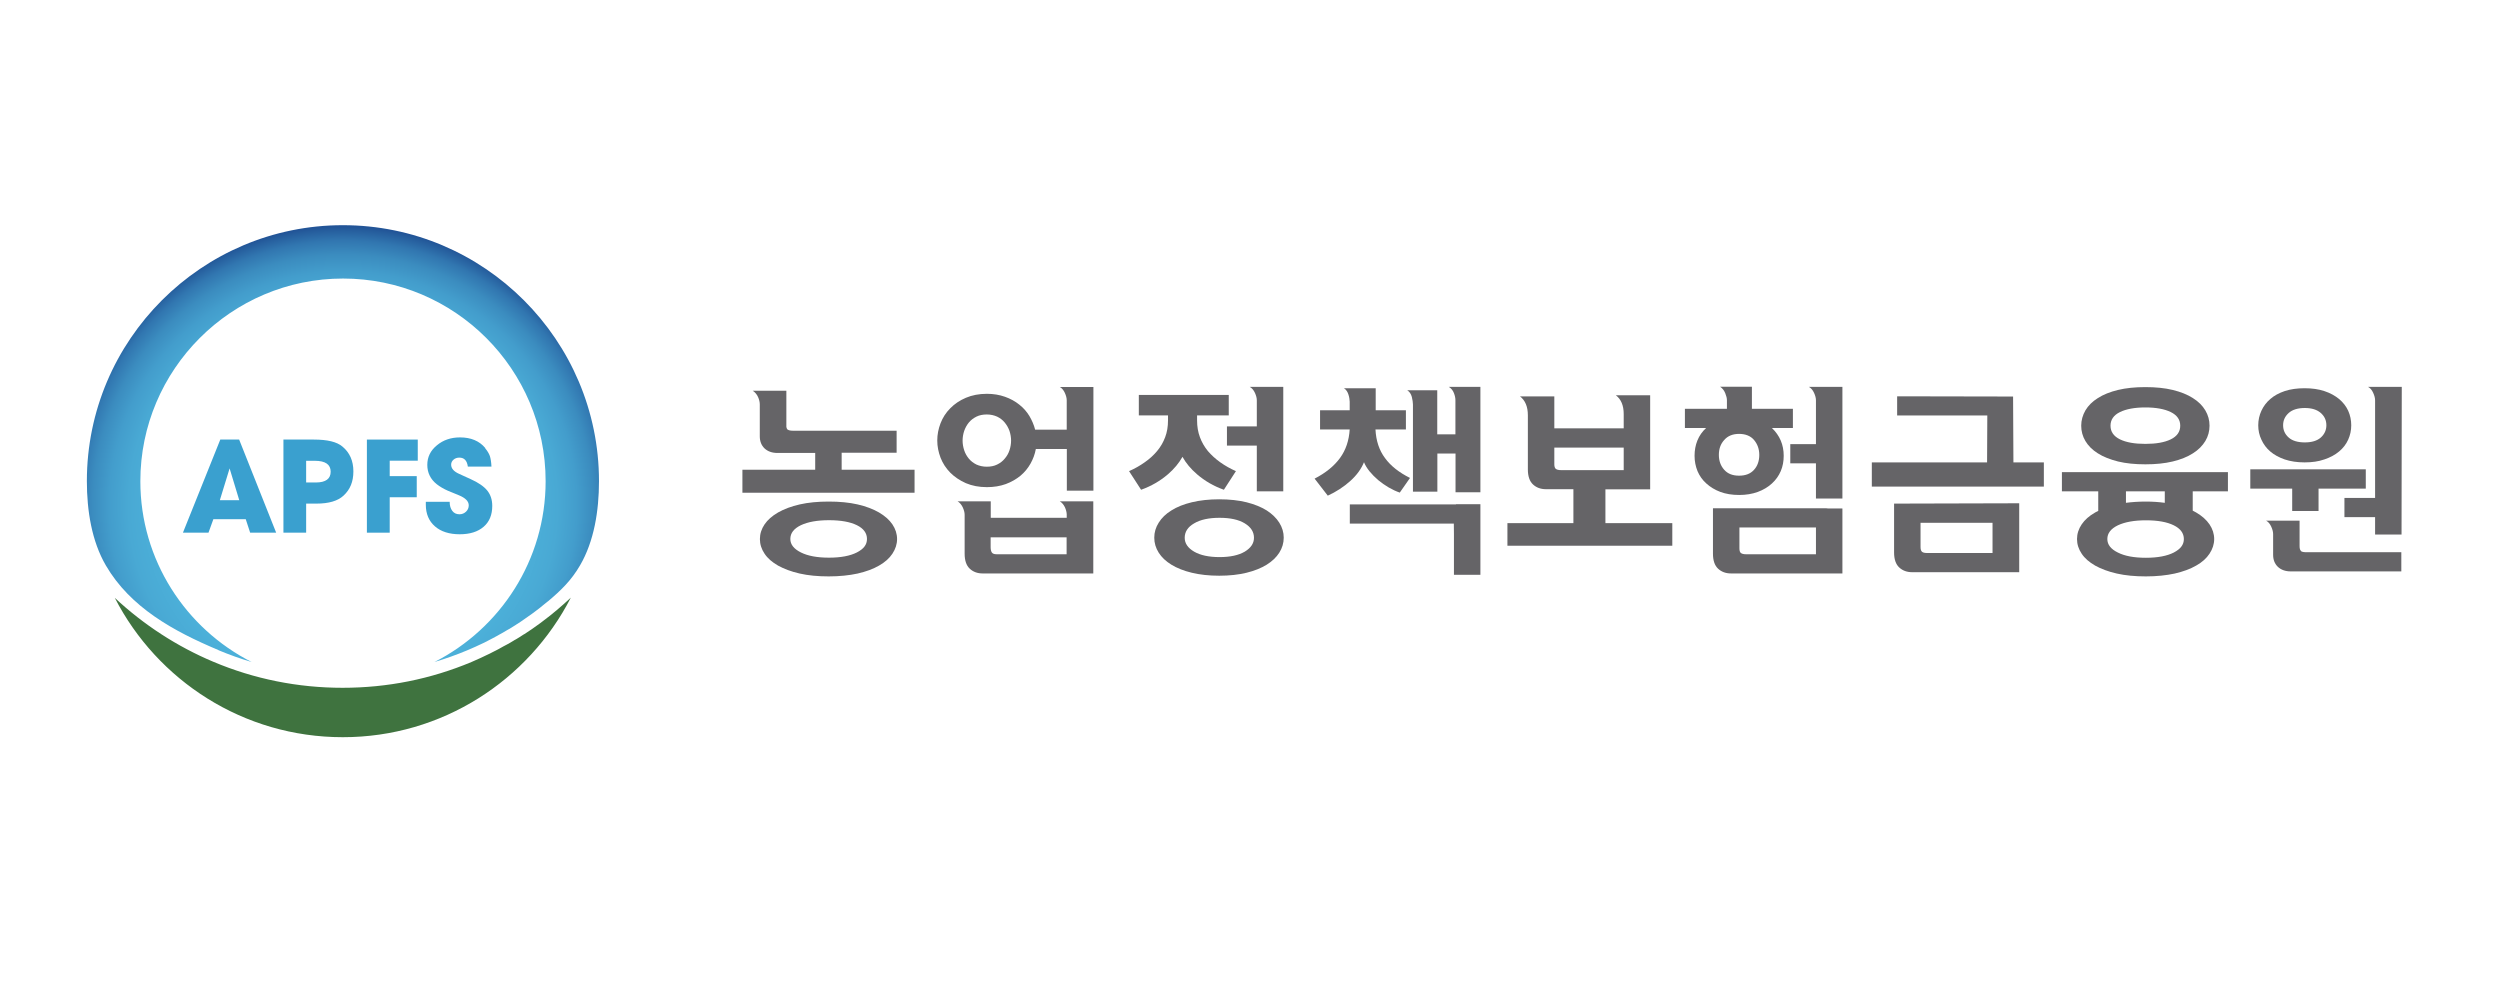 <?xml version="1.0" encoding="UTF-8"?>
<svg id="Layer_2" data-name="Layer 2" xmlns="http://www.w3.org/2000/svg" xmlns:xlink="http://www.w3.org/1999/xlink" viewBox="0 0 220.16 88.06">
  <defs>
    <style>
      .cls-1 {
        fill: none;
      }

      .cls-1, .cls-2, .cls-3, .cls-4, .cls-5 {
        stroke-width: 0px;
      }

      .cls-2 {
        fill: #656467;
      }

      .cls-3 {
        fill: #3aa0cf;
      }

      .cls-4 {
        fill: url(#radial-gradient-2);
      }

      .cls-5 {
        fill: url(#radial-gradient);
      }
    </style>
    <radialGradient id="radial-gradient" cx="30.15" cy="44.41" fx="30.15" fy="44.41" r="24.51" gradientTransform="translate(.06 .06)" gradientUnits="userSpaceOnUse">
      <stop offset="0" stop-color="#b8d6ec"/>
      <stop offset=".39" stop-color="#4db2db"/>
      <stop offset=".67" stop-color="#4cb0d9"/>
      <stop offset=".77" stop-color="#49a9d4"/>
      <stop offset=".84" stop-color="#439dcc"/>
      <stop offset=".9" stop-color="#3b8cbf"/>
      <stop offset=".95" stop-color="#3176b0"/>
      <stop offset=".99" stop-color="#255c9c"/>
      <stop offset="1" stop-color="#225497"/>
    </radialGradient>
    <radialGradient id="radial-gradient-2" cx="30.57" cy="7541.95" fx="30.57" fy="7541.95" r="19.3" gradientTransform="translate(.06 -4064.85) scale(1 .55)" gradientUnits="userSpaceOnUse">
      <stop offset="0" stop-color="#85b443"/>
      <stop offset=".43" stop-color="#82b242"/>
      <stop offset=".62" stop-color="#7bab42"/>
      <stop offset=".76" stop-color="#6f9f41"/>
      <stop offset=".87" stop-color="#5d8f40"/>
      <stop offset=".97" stop-color="#46793f"/>
      <stop offset="1" stop-color="#3f733f"/>
    </radialGradient>
  </defs>
  <g id="_고객사" data-name="고객사">
    <g>
      <rect class="cls-1" width="220.16" height="88.06"/>
      <g>
        <g>
          <g>
            <path class="cls-3" d="m22.03,46.91l-.39-1.19h-2.85l-.43,1.19h-2.25l3.29-8.2h1.66l3.26,8.2h-2.28Zm-1.81-5.66l-.86,2.8h1.71l-.85-2.8Z"/>
            <path class="cls-3" d="m26.96,46.91h-2v-8.2h2.68c1.19,0,2.03.2,2.52.62.64.53.96,1.26.96,2.18s-.29,1.6-.86,2.13c-.51.48-1.31.71-2.4.71h-.9v2.57Zm0-6.34v1.92h.85c.87,0,1.31-.32,1.31-.95s-.46-.96-1.39-.96h-.76Z"/>
            <path class="cls-3" d="m34.32,46.91h-2.01v-8.2h4.48v1.86h-2.47v1.36h2.38v1.86h-2.38v3.12Z"/>
            <path class="cls-3" d="m42.73,39.48c.2.24.33.46.41.68.07.22.12.53.14.93h-2.08c-.07-.53-.32-.79-.75-.79-.2,0-.37.06-.51.18-.14.12-.21.27-.21.44,0,.33.23.6.7.81l1.01.46c.69.31,1.18.65,1.47,1.01.29.36.44.81.44,1.35,0,.79-.25,1.4-.76,1.84-.51.44-1.21.66-2.11.66s-1.65-.23-2.18-.7c-.53-.46-.8-1.1-.8-1.89v-.27h2.1c0,.34.08.6.23.8.15.2.36.3.63.3.23,0,.42-.08.58-.23.16-.15.24-.34.24-.56,0-.35-.29-.65-.88-.89l-.95-.39c-.39-.17-.72-.37-.99-.58-.55-.44-.83-1.01-.83-1.7s.28-1.26.84-1.72c.56-.47,1.24-.7,2.04-.7.96,0,1.7.31,2.22.93Z"/>
          </g>
          <path class="cls-5" d="m19.24,57.26c.96.4,1.93.75,2.92,1.04-5.81-2.95-9.8-8.98-9.8-15.92,0-9.84,8.01-17.85,17.85-17.85s17.84,8,17.84,17.85c0,6.94-3.99,12.97-9.79,15.92.97-.29,1.93-.63,2.86-1.02.26-.11.52-.22.78-.34.07-.03.13-.06.19-.09l.24-.11c.11-.05.23-.1.34-.16.1-.05.19-.1.29-.15l.25-.13c.07-.04.14-.07.21-.11.13-.07.26-.14.39-.21l.19-.11s.1-.05.15-.08c.18-.1.35-.2.53-.31l.09-.05s.07-.04.11-.06c.19-.11.38-.23.56-.35l.07-.05s.05-.03.07-.04c.2-.13.4-.26.59-.4l.1-.07c.18-.13.38-.27.61-.43l.07-.05c.2-.15.4-.3.62-.47l.03-.03c.21-.16.42-.33.63-.51h.01c1.17-.98,2.08-1.87,2.84-3.18,1.24-2.12,1.67-4.82,1.67-7.41,0-12.43-10.12-22.55-22.55-22.55S7.65,29.94,7.65,42.37c0,2.6.43,5.29,1.67,7.42,2.16,3.71,5.97,5.8,9.92,7.46Z"/>
          <path class="cls-4" d="m30.2,64.92c8.74,0,16.33-5,20.07-12.29-.43.4-.87.79-1.32,1.17h-.01c-.23.2-.44.37-.66.54l-.03.02c-.23.18-.45.34-.65.5l-.07.05c-.23.17-.44.31-.63.45l-.1.07c-.25.17-.43.29-.62.41-.03.02-.06.04-.09.05l-.06.04c-.19.13-.39.25-.59.37-.04.02-.08.05-.13.07l-.08.05c-.18.11-.36.22-.55.32-.05.03-.11.06-.17.09l-.19.1c-.14.08-.27.15-.41.23-.08.04-.15.08-.23.12l-.24.12c-.1.05-.21.1-.31.16-.12.06-.24.11-.36.17l-.23.11c-.07.04-.14.07-.21.1-.27.12-.54.24-.81.36-3.6,1.51-7.42,2.27-11.35,2.27s-7.78-.77-11.38-2.29c-3.19-1.34-6.14-3.26-8.68-5.63,3.74,7.28,11.33,12.27,20.07,12.27Z"/>
        </g>
        <path class="cls-2" d="m104.14,40.24c.3.54.72,1.05,1.28,1.53.67.58,1.46,1.04,2.36,1.36l1.06-1.64c-.5-.22-.96-.48-1.38-.78-.42-.3-.78-.63-1.09-.99-.3-.37-.54-.78-.7-1.22-.17-.45-.25-.95-.25-1.48v-.44h2.79v-1.8h-7.92v1.8h2.57v.44c0,.54-.08,1.03-.25,1.48-.17.45-.4.85-.71,1.22-.3.36-.67.7-1.09.99-.42.3-.88.56-1.38.78l1.06,1.64c.9-.32,1.68-.78,2.36-1.36.56-.48.98-1,1.28-1.53Z"/>
        <path class="cls-2" d="m74.11,39.87h4.85v-1.94h-9.15c-.21,0-.36-.04-.45-.1-.06-.05-.09-.13-.11-.23v-3.19s-2.96,0-2.96,0c.21.14.37.33.47.56.1.23.15.44.15.64v2.81c0,.44.14.8.42,1.07.28.26.66.4,1.13.4h3.33v1.48h-6.41v2.02h15.16v-2.02h-6.42v-1.48Z"/>
        <path class="cls-2" d="m77.41,45.13c-.52-.3-1.15-.54-1.89-.71-.74-.17-1.59-.25-2.54-.25s-1.8.08-2.55.25c-.75.17-1.38.41-1.91.71-.52.3-.92.65-1.19,1.05-.27.4-.41.83-.41,1.29s.14.89.41,1.29c.27.41.67.75,1.19,1.05.53.29,1.16.53,1.91.7.75.17,1.6.25,2.55.25s1.8-.09,2.54-.25c.74-.17,1.37-.4,1.89-.7.51-.29.91-.64,1.18-1.05.27-.41.41-.84.41-1.29s-.14-.89-.41-1.29c-.27-.4-.67-.75-1.18-1.05Zm-1.95,3.52c-.59.3-1.41.46-2.45.46s-1.86-.15-2.48-.46-.93-.7-.93-1.19c0-.51.31-.91.93-1.21.62-.29,1.44-.44,2.48-.44s1.86.15,2.45.44c.59.29.89.7.89,1.21s-.29.88-.89,1.19Z"/>
        <path class="cls-2" d="m93.32,34.07c.19.11.34.28.45.52.11.24.17.46.17.66v2.59h-2.78c-.11-.42-.28-.82-.51-1.21-.24-.39-.53-.72-.89-1-.36-.29-.78-.52-1.26-.69-.48-.17-1.01-.26-1.59-.26-.69,0-1.31.12-1.85.35-.54.23-1,.54-1.38.93-.38.38-.66.82-.85,1.31-.19.49-.29,1-.29,1.52s.1,1.02.29,1.52c.19.49.48.93.85,1.31.38.38.84.69,1.38.93.54.23,1.16.35,1.85.35.61,0,1.16-.09,1.66-.27.49-.18.92-.43,1.29-.73.36-.3.66-.66.89-1.07.23-.41.39-.84.47-1.29h2.73v3.67h2.34s0-9.13,0-9.13h-2.96Zm-4.42,5.58c-.09.28-.23.52-.42.74-.18.22-.4.39-.67.52-.26.13-.57.19-.91.19s-.64-.07-.91-.19c-.26-.13-.49-.3-.67-.52-.18-.22-.32-.46-.41-.74-.09-.27-.14-.56-.14-.85s.05-.58.14-.85c.1-.28.23-.52.41-.74.18-.22.41-.39.67-.52.26-.13.57-.19.91-.19s.64.07.91.19c.27.13.49.3.67.52.18.22.32.46.42.74.09.28.14.56.14.85s-.05.58-.14.85Z"/>
        <path class="cls-2" d="m111.55,44.95c-.48-.3-1.07-.54-1.78-.72-.7-.17-1.5-.26-2.4-.26s-1.7.09-2.41.26c-.71.17-1.31.41-1.8.72-.49.3-.86.66-1.12,1.08-.26.41-.39.85-.39,1.32s.13.91.39,1.32c.26.41.63.76,1.12,1.06.49.3,1.09.54,1.8.71.71.17,1.51.26,2.41.26s1.7-.09,2.4-.26c.7-.17,1.29-.41,1.78-.71.48-.3.85-.65,1.11-1.06.26-.41.39-.85.39-1.32s-.13-.9-.39-1.32c-.26-.41-.63-.77-1.11-1.08Zm-1.93,3.63c-.55.32-1.28.48-2.22.48s-1.69-.16-2.24-.48c-.55-.32-.83-.73-.83-1.22,0-.52.27-.95.83-1.27.55-.33,1.3-.49,2.24-.49s1.68.16,2.22.49c.54.33.81.75.81,1.27,0,.49-.27.89-.81,1.22Z"/>
        <path class="cls-2" d="m110.51,34.59c.11.24.17.46.17.66v2.3h-2.63v1.69h2.63v4.03h2.33v-8.09s0-.04,0-.06v-1.05h-1.18s-.01,0-.02,0h-1.75c.19.11.34.28.45.52Z"/>
        <path class="cls-2" d="m95.06,44.15h-1.73c.19.11.33.28.45.52.1.22.15.43.16.61v.32h-6.69v-1.45h-1.14s-.03,0-.05,0h-1.73c.19.11.33.28.45.52.11.24.17.46.17.66v2.47h0s0,.96,0,.96c0,.6.15,1.04.45,1.32.3.28.68.42,1.14.42h9.74v-6.35h-1.17s-.02,0-.03,0Zm-1.13,4.66h-6.16c-.21,0-.35-.05-.42-.15-.07-.1-.11-.26-.11-.46v-.88h6.69v1.5Z"/>
        <path class="cls-2" d="m124.33,34.95c.06.26.1.48.1.67v7.68h2.15v-3.36h1.6v3.41h2.19v-.44h0v-8.84h-1.17s0,0-.02,0h-1.59c.21.13.36.31.45.55.09.23.13.44.13.62v3.01h-1.6v-3.88s-2.64,0-2.64,0c.2.13.33.32.4.58Z"/>
        <path class="cls-2" d="m120.11,40.68c.1.27.27.54.49.82.23.28.48.53.77.78.29.24.6.46.93.65.33.19.65.34.97.45l.9-1.29c-.96-.48-1.7-1.06-2.2-1.75-.51-.68-.79-1.52-.84-2.52h2.68v-1.69h-2.66v-.81s0-.04,0-.05v-1.08h-2.8c.1.06.19.14.25.24.06.1.12.2.15.32.04.11.06.22.08.33.02.11.03.21.03.29v.76h-2.61v1.69h2.61c-.06.97-.34,1.81-.85,2.51-.51.7-1.25,1.31-2.24,1.82l1.16,1.5c.74-.34,1.4-.77,1.98-1.29.58-.52.98-1.08,1.22-1.68Z"/>
        <path class="cls-2" d="m141.38,43.09h3.94v-8.28s-3.02,0-3.02,0c.46.35.69.9.69,1.65v1.26h-6.11v-2.81h-3.02c.46.35.69.91.69,1.66v4.77c0,.6.15,1.04.45,1.32.3.28.68.42,1.14.42h2.42v2.99h-5.81v1.99h14.52v-1.99h-5.89v-2.99Zm-3.92-1.69c-.21,0-.36-.04-.45-.11-.08-.07-.13-.2-.13-.39v-1.48h6.11v1.98h-5.54Z"/>
        <path class="cls-2" d="m153.15,43.59c.61,0,1.16-.09,1.65-.27.49-.18.9-.43,1.24-.74.34-.31.6-.67.78-1.09.18-.42.26-.87.26-1.35,0-.98-.35-1.79-1.04-2.45h1.85v-1.69h-3.61v-1.94s-2.8,0-2.8,0c.2.13.35.32.45.56.1.25.15.45.15.62v.76h-3.7v1.69h1.87c-.34.31-.6.68-.77,1.1-.17.42-.25.87-.25,1.35s.09.93.26,1.35c.18.42.43.78.78,1.09.34.31.75.56,1.23.74.48.18,1.04.27,1.66.27Zm-1.31-4.84c.31-.36.75-.54,1.31-.54s1.02.18,1.32.54c.3.36.46.79.46,1.31s-.15.97-.46,1.31c-.31.35-.75.52-1.32.52s-1-.17-1.31-.52c-.31-.35-.47-.78-.47-1.31s.15-.96.47-1.31Z"/>
        <polygon class="cls-2" points="177.28 34.92 167.07 34.9 167.07 36.59 175.01 36.59 174.99 40.72 164.84 40.72 164.84 42.85 179.99 42.85 179.99 40.72 177.31 40.72 177.28 34.92"/>
        <path class="cls-2" d="m184.74,39.92c.48.31,1.08.54,1.78.72.7.17,1.5.25,2.41.25s1.7-.08,2.41-.25c.7-.17,1.3-.41,1.78-.72.48-.3.84-.67,1.09-1.08.25-.42.37-.87.37-1.35s-.12-.93-.37-1.35c-.25-.42-.61-.78-1.09-1.08-.48-.31-1.08-.55-1.78-.72-.7-.17-1.5-.25-2.41-.25s-1.7.08-2.41.25c-.7.17-1.3.41-1.78.72-.48.3-.84.66-1.09,1.08-.24.42-.37.87-.37,1.35s.12.93.37,1.35c.25.42.61.78,1.09,1.08Zm1.95-3.63c.55-.27,1.3-.41,2.24-.41s1.69.14,2.24.41c.55.27.83.67.83,1.2s-.28.93-.83,1.2c-.55.27-1.3.4-2.24.4s-1.69-.13-2.24-.4c-.55-.27-.83-.67-.83-1.2s.28-.93.83-1.2Z"/>
        <path class="cls-2" d="m199.15,38.72c.18.4.44.75.78,1.04.34.29.76.52,1.27.7.51.17,1.09.26,1.75.26s1.23-.08,1.74-.26c.51-.17.94-.4,1.3-.7.35-.29.62-.64.8-1.04.18-.4.27-.82.27-1.27s-.09-.88-.27-1.28c-.18-.39-.45-.74-.8-1.03-.35-.29-.78-.53-1.3-.7-.51-.17-1.09-.25-1.74-.25s-1.24.08-1.75.25c-.5.17-.93.4-1.27.7-.34.29-.6.64-.78,1.03-.18.39-.28.82-.28,1.28s.09.87.28,1.27Zm2.4-2.35c.32-.29.8-.44,1.42-.44s1.08.15,1.41.44c.33.29.49.65.49,1.08s-.17.79-.49,1.08c-.33.29-.8.43-1.41.43s-1.1-.14-1.42-.43c-.33-.29-.49-.65-.49-1.08s.16-.78.49-1.08Z"/>
        <path class="cls-2" d="m202.64,48.52c-.09-.07-.13-.21-.13-.43v-2.24h-1.2s0,0-.02,0h-1.73c.19.1.34.28.45.52.11.24.17.46.17.66v1.62h0s0,.2,0,.2c0,.45.14.8.42,1.07.28.26.66.4,1.13.4h9.74v-1.69h-8.39c-.21,0-.36-.03-.45-.1Z"/>
        <polygon class="cls-2" points="201.86 43.03 201.86 45 204.18 45 204.18 43.03 208.34 43.03 208.34 41.33 198.17 41.33 198.17 43.03 201.86 43.03"/>
        <path class="cls-2" d="m162.25,34.07h-2.95c.19.11.34.28.45.52.11.24.17.46.17.66v3.86h-2.26v1.69h2.26v3.1h2.33v-9.83Z"/>
        <path class="cls-2" d="m211.5,34.07h-2.96c.19.1.34.27.45.52.11.24.17.46.17.66v8.6h-2.7v1.69h2.7v1.53h2.33l.02-13Z"/>
        <path class="cls-2" d="m162.24,44.78h-1.23c-.11-.02-.23-.02-.35-.02h-9.81v4c0,.6.15,1.04.45,1.32.3.28.68.42,1.14.42h9.81v-4.21s0-.01,0-.02v-1.48Zm-2.32,2.44v1.59h-6.16c-.21,0-.36-.04-.45-.11-.09-.07-.13-.21-.13-.42v-1.83h6.74v.77Z"/>
        <path class="cls-2" d="m177.81,44.32l-11.01.03v4.3c0,.6.15,1.04.45,1.32.3.28.68.42,1.14.42h9.43v-6.07Zm-8.09,4.38c-.21,0-.36-.03-.45-.1-.09-.07-.14-.21-.14-.42v-2.14h6.34v2.66s-5.76,0-5.76,0Z"/>
        <polygon class="cls-2" points="128.22 44.42 118.87 44.42 118.87 46.11 128.03 46.11 128.04 47.04 128.04 50.62 130.37 50.62 130.37 49.48 130.37 49.48 130.37 44.4 128.22 44.4 128.22 44.42"/>
        <path class="cls-2" d="m196.2,43.27v-1.69h-14.62v1.69h3.2v1.72c-.09.05-.19.09-.27.14-.53.3-.92.65-1.19,1.05-.27.4-.41.83-.41,1.29s.14.89.41,1.29c.27.41.67.75,1.19,1.05.52.29,1.16.53,1.91.7.75.17,1.6.25,2.55.25s1.8-.09,2.54-.25c.74-.17,1.37-.4,1.89-.7.52-.29.91-.64,1.18-1.05.27-.41.41-.84.41-1.29s-.14-.89-.41-1.29c-.27-.4-.67-.75-1.18-1.05-.1-.05-.2-.11-.3-.16v-1.7h3.11Zm-5.56,0v1.01c-.52-.07-1.08-.11-1.68-.11s-1.2.04-1.74.11v-1.01h3.42Zm-1.66,2.55c1.05,0,1.86.15,2.45.44.59.29.89.7.89,1.21s-.3.88-.89,1.19c-.59.3-1.41.46-2.45.46s-1.86-.15-2.47-.46c-.62-.3-.93-.7-.93-1.19,0-.51.31-.91.93-1.21.62-.29,1.44-.44,2.47-.44Z"/>
      </g>
    </g>
  </g>
</svg>